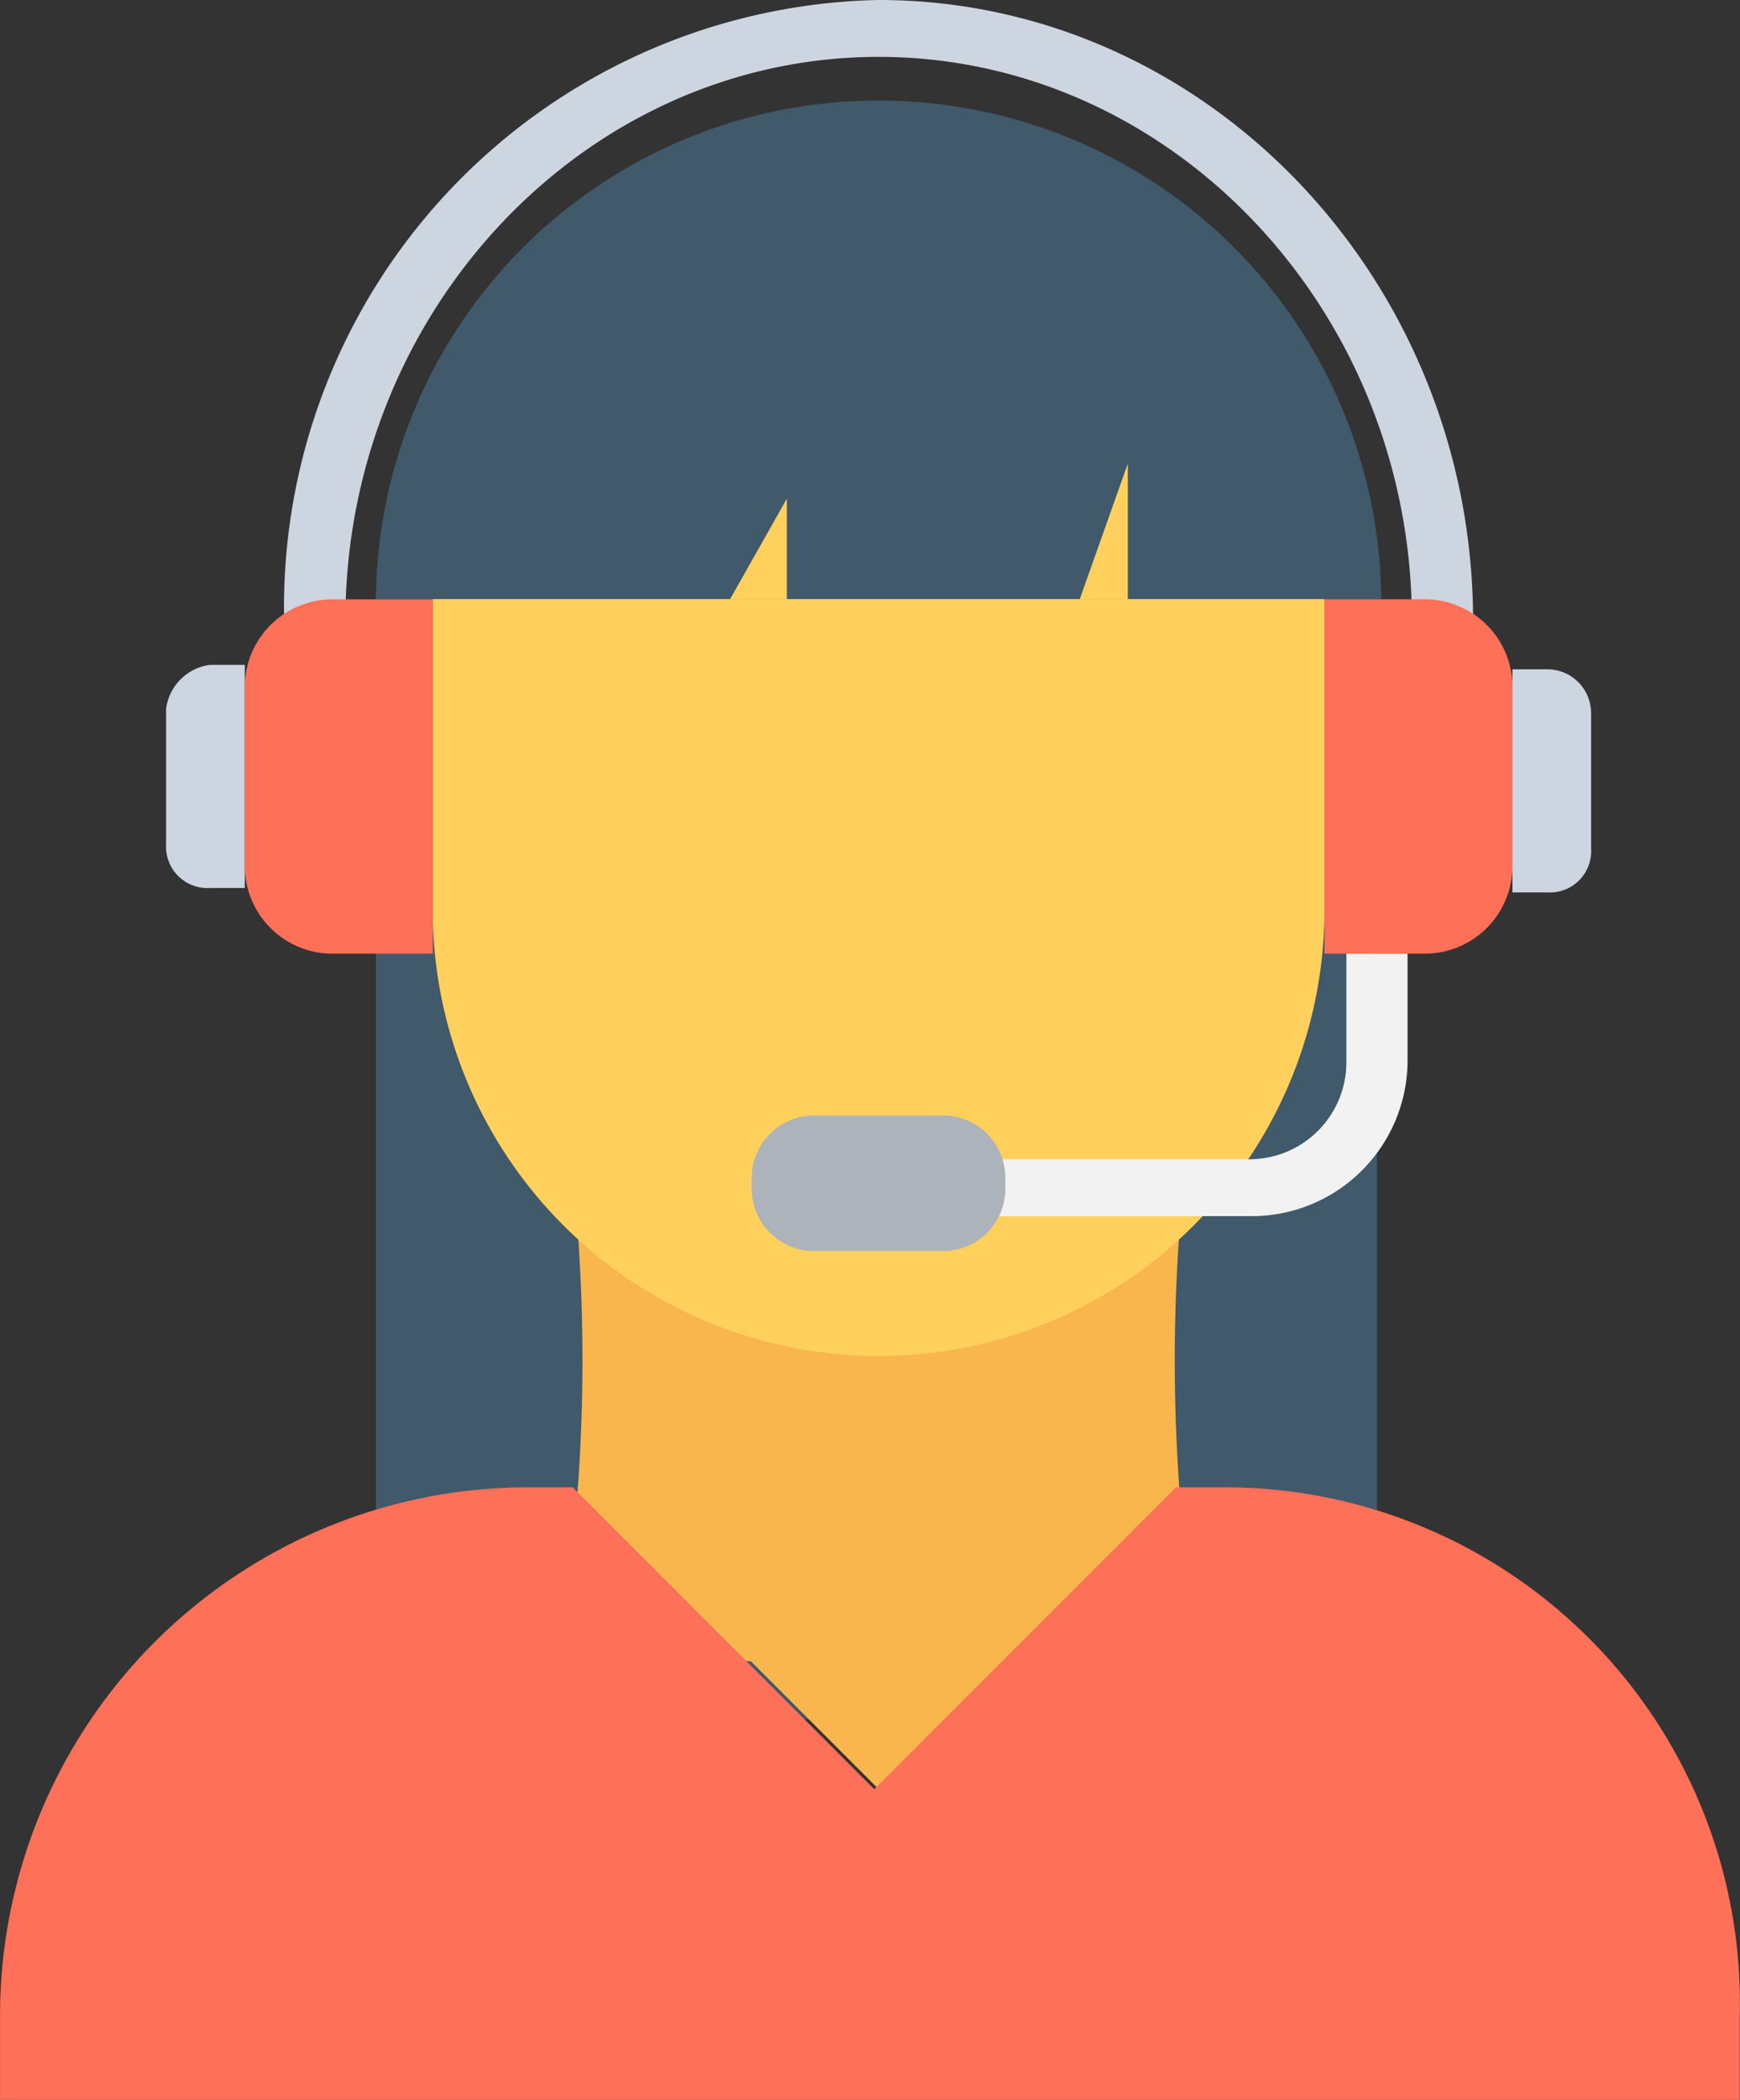 <svg xmlns="http://www.w3.org/2000/svg" width="38.423" height="46.333" viewBox="0 0 38.423 46.333">
  <rect x="0" y="0" width="38.423" height="46.333" fill="#333333" stroke="none"/>
  <g id="telemarketer-support-svgrepo-com" transform="translate(-42.812)">
    <path id="Path_973" data-name="Path 973" d="M188.054,218.384l5.985,5.985,5.985-5.985Z" transform="translate(-131.825 -198.21)" fill="#f8b64c"/>
    <rect id="Rectangle_166" data-name="Rectangle 166" width="22.105" height="24.711" transform="translate(51.113 13.224)" fill="#40596b"/>
    <path id="Path_974" data-name="Path 974" d="M190.653,265.326a57.374,57.374,0,0,1-14.093,0,39.093,39.093,0,0,0,0-12.548,57.374,57.374,0,0,1,14.093,0A39.089,39.089,0,0,0,190.653,265.326Z" transform="translate(-121.393 -229.032)" fill="#f8b64c"/>
    <path id="Path_975" data-name="Path 975" d="M146.258,117.029v9.363a9.846,9.846,0,0,0,19.691,0v-9.363Z" transform="translate(-93.89 -106.218)" fill="#ffd15c"/>
    <path id="Path_976" data-name="Path 976" d="M143.774,24.033a11.082,11.082,0,0,0-11.1,11h22.2A11.082,11.082,0,0,0,143.774,24.033Z" transform="translate(-81.561 -21.813)" fill="#40596b"/>
    <path id="Path_977" data-name="Path 977" d="M136.986,13.707h-1.351c0-6.853-5.309-12.452-11.776-12.452s-11.776,5.6-11.776,12.452h-1.351A13.4,13.4,0,0,1,123.859,0C131.1,0,136.986,6.178,136.986,13.707Z" transform="translate(-61.645 0)" fill="#cdd6e0"/>
    <path id="Path_978" data-name="Path 978" d="M279.061,233.58H272.69v-1.255h6.371a2.142,2.142,0,0,0,2.124-2.124v-2.413h1.351V230.2A3.441,3.441,0,0,1,279.061,233.58Z" transform="translate(-208.642 -206.745)" fill="#f2f2f2"/>
    <path id="Path_979" data-name="Path 979" d="M226.782,266.449h-2.9a1.381,1.381,0,0,0-1.351,1.351v.29a1.381,1.381,0,0,0,1.351,1.351h2.9a1.381,1.381,0,0,0,1.351-1.351v-.29A1.381,1.381,0,0,0,226.782,266.449Z" transform="translate(-163.12 -241.835)" fill="#acb3ba"/>
    <g id="Group_339" data-name="Group 339" transform="translate(46.48 14.672)">
      <path id="Path_980" data-name="Path 980" d="M405.12,159.869h-.772v4.923h.772a.912.912,0,0,0,.965-.965v-2.992A.967.967,0,0,0,405.12,159.869Z" transform="translate(-374.618 -159.772)" fill="#cdd6e0"/>
      <path id="Path_981" data-name="Path 981" d="M82.519,159.789v2.992a.912.912,0,0,0,.965.965h.772v-4.923h-.772A1.125,1.125,0,0,0,82.519,159.789Z" transform="translate(-82.519 -158.824)" fill="#cdd6e0"/>
    </g>
    <g id="Group_340" data-name="Group 340" transform="translate(48.218 13.224)">
      <path id="Path_982" data-name="Path 982" d="M361.636,143.151h-2.22v7.819h2.22a1.936,1.936,0,0,0,1.931-1.931v-3.958A1.936,1.936,0,0,0,361.636,143.151Z" transform="translate(-335.574 -143.151)" fill="#ff7058"/>
      <path id="Path_983" data-name="Path 983" d="M101.327,145.082v3.958a1.936,1.936,0,0,0,1.931,1.931h2.22v-7.819h-2.22A1.936,1.936,0,0,0,101.327,145.082Z" transform="translate(-101.327 -143.151)" fill="#ff7058"/>
    </g>
    <g id="Group_341" data-name="Group 341" transform="translate(58.932 10.232)">
      <path id="Path_984" data-name="Path 984" d="M301.964,113.751v-2.992l-1.062,2.992Z" transform="translate(-293.18 -110.759)" fill="#ffd15c"/>
      <path id="Path_985" data-name="Path 985" d="M218.566,121.338v-2.22l-1.255,2.22Z" transform="translate(-217.311 -118.346)" fill="#ffd15c"/>
    </g>
    <path id="Path_986" data-name="Path 986" d="M180.739,355.265l6.66,6.66,6.66-6.66Z" transform="translate(-125.185 -322.446)" fill="#f8b64c"/>
    <path id="Path_987" data-name="Path 987" d="M69.743,355.265h-.965l-6.66,6.66-6.66-6.66h-.965a11.658,11.658,0,0,0-11.68,11.68v1.834H81.229v-1.834A11.376,11.376,0,0,0,69.743,355.265Z" transform="translate(0 -322.446)" fill="#ff7058"/>
  </g>
</svg>
